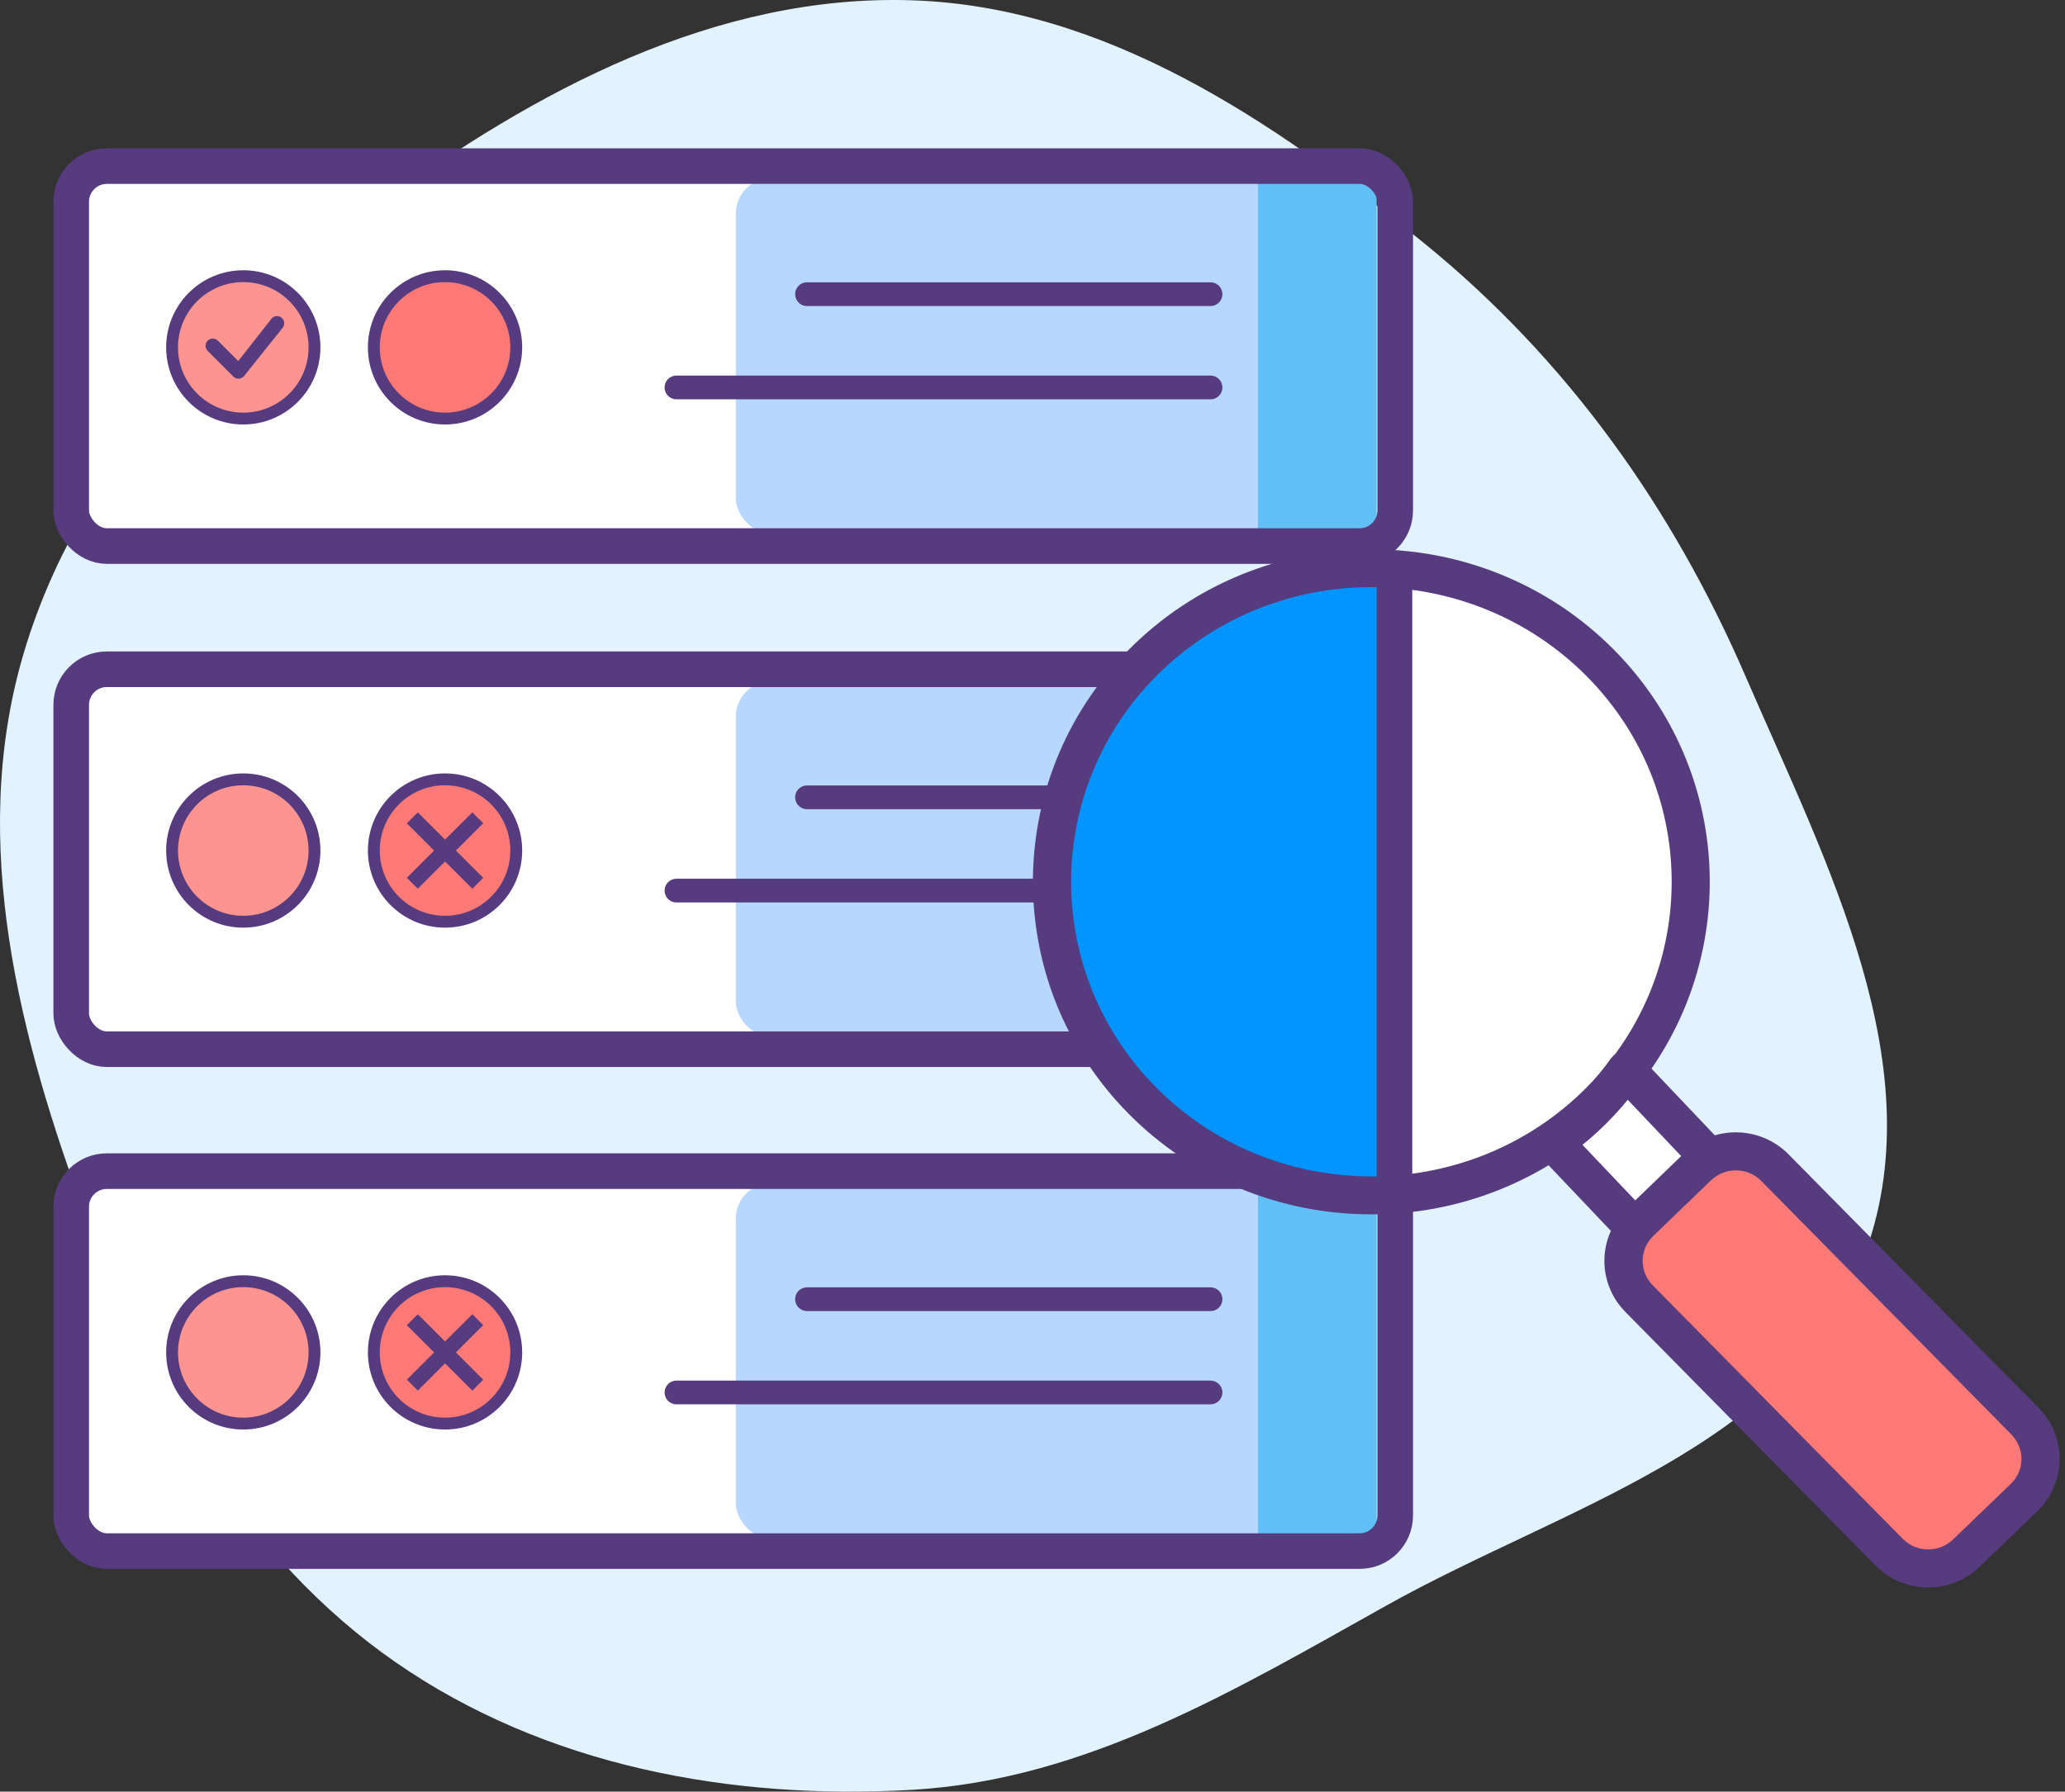 <svg width="174" height="151" viewBox="0 0 174 151" fill="none" xmlns="http://www.w3.org/2000/svg">
<rect x="0" y="0" width="174" height="151" fill="#333333" stroke="none"/>
<path fill-rule="evenodd" clip-rule="evenodd" d="M76.888 0.027C93.144 0.573 107.284 10.171 119.933 20.442C132.01 30.249 140.913 42.734 147.101 57.042C153.885 72.729 163.136 90.158 156.979 106.103C150.863 121.944 131.675 127.018 116.893 135.276C104.082 142.433 91.523 149.997 76.888 150.847C61.605 151.734 45.983 148.849 33.376 140.125C20.572 131.266 12.726 117.31 7.282 102.681C1.622 87.473 -2.597 71.078 1.874 55.475C6.428 39.586 18.441 27.276 31.698 17.477C45.023 7.628 60.355 -0.529 76.888 0.027Z" fill="#E2F2FF"/>
<rect x="7" y="15" width="64" height="30" rx="3" fill="white"/>
<rect x="62" y="15" width="53" height="30" rx="3" fill="#B8D7FF"/>
<rect width="10" height="30" transform="matrix(-1 0 0 1 116 15)" fill="#60BFF5"/>
<rect x="6" y="14" width="111.563" height="32.023" rx="3" stroke="#563B7F" stroke-width="3"/>
<line x1="68" y1="24.793" x2="102" y2="24.793" stroke="#563B7F" stroke-width="2" stroke-linecap="round" stroke-linejoin="round"/>
<line x1="57" y1="32.654" x2="102" y2="32.654" stroke="#563B7F" stroke-width="2" stroke-linecap="round" stroke-linejoin="round"/>
<g clip-path="url(#clip0_140_6396)">
<circle cx="20.5" cy="29.277" r="6" fill="#FE948F" stroke="#563B7F"/>
<path fill-rule="evenodd" clip-rule="evenodd" d="M22.913 26.815C23.027 26.703 23.18 26.639 23.34 26.639C23.501 26.638 23.654 26.701 23.769 26.813C23.883 26.925 23.949 27.078 23.951 27.238C23.954 27.398 23.894 27.552 23.783 27.668L20.54 31.723C20.484 31.783 20.417 31.831 20.342 31.864C20.267 31.898 20.186 31.916 20.105 31.917C20.023 31.919 19.941 31.904 19.865 31.873C19.789 31.843 19.72 31.797 19.662 31.739L17.513 29.589C17.453 29.533 17.405 29.466 17.372 29.391C17.339 29.317 17.321 29.236 17.319 29.154C17.318 29.072 17.333 28.991 17.364 28.915C17.394 28.839 17.44 28.77 17.498 28.712C17.556 28.655 17.625 28.609 17.701 28.578C17.776 28.548 17.858 28.533 17.939 28.534C18.021 28.535 18.102 28.553 18.177 28.587C18.252 28.62 18.319 28.668 18.375 28.728L20.076 30.428L22.898 26.833C22.903 26.827 22.908 26.821 22.914 26.815H22.913Z" fill="#563B7F"/>
</g>
<g clip-path="url(#clip1_140_6396)">
<circle cx="37.5" cy="29.277" r="6" fill="#FC7975" stroke="#563B7F"/>
</g>
<rect x="7" y="57.406" width="64" height="30" rx="3" fill="white"/>
<rect x="62" y="57.406" width="53" height="30" rx="3" fill="#B8D7FF"/>
<rect width="10" height="30" transform="matrix(-1 0 0 1 116 57.406)" fill="#60BFF5"/>
<rect x="6" y="56.406" width="111.563" height="32.023" rx="3" stroke="#563B7F" stroke-width="3"/>
<line x1="68" y1="67.199" x2="102" y2="67.199" stroke="#563B7F" stroke-width="2" stroke-linecap="round" stroke-linejoin="round"/>
<line x1="57" y1="75.061" x2="102" y2="75.061" stroke="#563B7F" stroke-width="2" stroke-linecap="round" stroke-linejoin="round"/>
<circle cx="20.5" cy="71.684" r="6" fill="#FE948F" stroke="#563B7F"/>
<circle cx="37.5" cy="71.684" r="6" fill="#FC7975" stroke="#563B7F"/>
<path d="M40.717 69.383L38.416 71.684L40.717 73.985L39.801 74.902L37.5 72.607L35.205 74.902L34.282 73.979L36.577 71.684L34.282 69.39L35.205 68.467L37.5 70.761L39.801 68.467L40.717 69.383Z" fill="#563B7F"/>
<rect x="7" y="99.705" width="64" height="30" rx="3" fill="white"/>
<rect x="62" y="99.705" width="53" height="30" rx="3" fill="#B8D7FF"/>
<rect width="10" height="30" transform="matrix(-1 0 0 1 116 99.705)" fill="#60BFF5"/>
<rect x="6" y="98.705" width="111.563" height="32.023" rx="3" stroke="#563B7F" stroke-width="3"/>
<line x1="68" y1="109.498" x2="102" y2="109.498" stroke="#563B7F" stroke-width="2" stroke-linecap="round" stroke-linejoin="round"/>
<line x1="57" y1="117.359" x2="102" y2="117.359" stroke="#563B7F" stroke-width="2" stroke-linecap="round" stroke-linejoin="round"/>
<circle cx="20.5" cy="113.982" r="6" fill="#FE948F" stroke="#563B7F"/>
<circle cx="37.5" cy="113.982" r="6" fill="#FC7975" stroke="#563B7F"/>
<path d="M40.717 111.682L38.416 113.983L40.717 116.284L39.801 117.201L37.5 114.906L35.205 117.201L34.282 116.278L36.577 113.983L34.282 111.689L35.205 110.766L37.5 113.06L39.801 110.766L40.717 111.682Z" fill="#563B7F"/>
<path d="M141.259 100.582C142.304 99.577 143.611 98.884 145.033 98.584L137.15 90.535C135.532 92.757 133.545 94.688 131.274 96.245L139.157 104.293C139.493 102.884 140.222 101.598 141.259 100.582Z" fill="white"/>
<path d="M134.142 93.645C144.705 83.352 144.923 66.444 134.63 55.881C124.336 45.318 107.428 45.099 96.865 55.393C86.302 65.687 86.084 82.594 96.378 93.157C106.671 103.72 123.579 103.939 134.142 93.645Z" fill="white"/>
<path d="M118 48C110.98 48.016 102.198 51.288 97.176 56.092C86.472 66.309 86.249 83.089 96.682 93.572C99.188 96.096 102.184 98.105 105.494 99.479C108.804 100.853 114.405 100.991 118 101V48Z" fill="#0094FF"/>
<path d="M143.296 98.672L138.523 103.268C137.672 104.092 137.186 105.215 137.17 106.392C137.155 107.569 137.612 108.704 138.441 109.549L159.082 130.475C159.916 131.315 161.053 131.796 162.244 131.811C163.435 131.826 164.584 131.375 165.439 130.556L170.213 125.959C171.063 125.136 171.55 124.012 171.565 122.835C171.58 121.658 171.123 120.523 170.294 119.678L149.653 98.753C148.819 97.912 147.683 97.431 146.491 97.416C145.3 97.401 144.151 97.853 143.296 98.672Z" fill="white"/>
<path d="M137.637 104.008C137.554 104.009 137.471 103.992 137.394 103.959C137.317 103.926 137.248 103.877 137.189 103.816L130.468 96.739C130.405 96.673 130.357 96.594 130.327 96.507C130.297 96.421 130.285 96.328 130.294 96.237C130.302 96.145 130.329 96.056 130.374 95.977C130.418 95.897 130.48 95.828 130.553 95.775C132.864 94.149 134.887 92.131 136.534 89.807C136.588 89.734 136.657 89.673 136.735 89.629C136.814 89.585 136.901 89.56 136.991 89.554C137.08 89.549 137.17 89.563 137.253 89.596C137.337 89.629 137.413 89.68 137.476 89.745L144.42 97.063C144.477 97.123 144.522 97.194 144.552 97.272C144.583 97.35 144.598 97.433 144.596 97.517C144.595 97.601 144.578 97.684 144.545 97.761C144.513 97.838 144.466 97.907 144.407 97.966C144.348 98.024 144.279 98.07 144.203 98.101C144.126 98.132 144.045 98.147 143.963 98.146C143.881 98.145 143.8 98.127 143.725 98.094C143.65 98.06 143.582 98.012 143.525 97.952L137.084 91.161C135.6 93.151 133.84 94.909 131.86 96.378L138.08 102.928C138.166 103.018 138.224 103.132 138.246 103.255C138.269 103.378 138.255 103.506 138.208 103.621C138.16 103.737 138.08 103.835 137.977 103.905C137.875 103.974 137.755 104.01 137.633 104.01L137.637 104.008Z" fill="#563B7F" stroke="#563B7F" stroke-width="2"/>
<path d="M115.553 101.345C111.878 101.351 108.239 100.633 104.852 99.232C101.464 97.831 98.398 95.776 95.835 93.19C85.24 82.512 85.466 65.362 96.338 54.956C107.209 44.551 124.672 44.773 135.266 55.45C145.861 66.128 145.635 83.279 134.763 93.683C129.627 98.606 122.731 101.357 115.553 101.345ZM115.553 48.487C108.694 48.475 102.102 51.104 97.192 55.81C86.802 65.755 86.586 82.15 96.713 92.355C106.839 102.56 123.53 102.772 133.922 92.827C144.313 82.883 144.528 66.487 134.401 56.283C131.95 53.81 129.018 51.846 125.78 50.507C122.541 49.168 119.061 48.482 115.548 48.489L115.553 48.487Z" fill="#563B7F" stroke="#563B7F" stroke-width="2"/>
<path d="M160.421 132.598C161.061 132.864 161.749 133.001 162.444 133C163.8 133.002 165.103 132.479 166.074 131.543L170.951 126.846C171.936 125.893 172.499 124.592 172.517 123.23C172.534 121.867 172.006 120.553 171.046 119.574L149.957 98.19C148.994 97.214 147.678 96.657 146.298 96.639C144.919 96.621 143.589 97.145 142.6 98.096L137.723 102.793C136.738 103.746 136.175 105.046 136.157 106.409C136.139 107.772 136.668 109.086 137.628 110.065L158.717 131.449C159.201 131.941 159.781 132.332 160.421 132.598Z" fill="#FC7975"/>
<path d="M162.475 132.794C161.78 132.796 161.092 132.659 160.452 132.393C159.812 132.127 159.232 131.736 158.748 131.244L137.659 109.86C136.699 108.881 136.17 107.567 136.188 106.204C136.206 104.841 136.769 103.541 137.754 102.588L142.631 97.891C143.62 96.94 144.95 96.416 146.33 96.434C147.709 96.452 149.025 97.009 149.989 97.985L171.077 119.369C172.037 120.348 172.566 121.662 172.548 123.025C172.53 124.387 171.967 125.688 170.982 126.641L166.105 131.338C165.134 132.274 163.831 132.797 162.475 132.794ZM143.486 98.753L138.61 103.45C137.856 104.18 137.426 105.175 137.412 106.218C137.398 107.261 137.803 108.266 138.536 109.016L159.625 130.4C160.363 131.147 161.37 131.575 162.426 131.588C163.482 131.602 164.5 131.201 165.257 130.473L170.134 125.776C170.887 125.045 171.317 124.05 171.33 123.008C171.344 121.965 170.939 120.96 170.206 120.21L149.117 98.826C148.38 98.079 147.373 97.653 146.317 97.639C145.261 97.626 144.244 98.026 143.486 98.753Z" fill="#563B7F" stroke="#563B7F" stroke-width="2"/>
<line x1="117.5" y1="49" x2="117.5" y2="101" stroke="#563B7F" stroke-width="3"/>
<defs>
<clipPath id="clip0_140_6396">
<rect width="13" height="14.462" fill="white" transform="translate(14 22.264)"/>
</clipPath>
<clipPath id="clip1_140_6396">
<rect width="13" height="14.462" fill="white" transform="translate(31 22.264)"/>
</clipPath>
</defs>
</svg>
